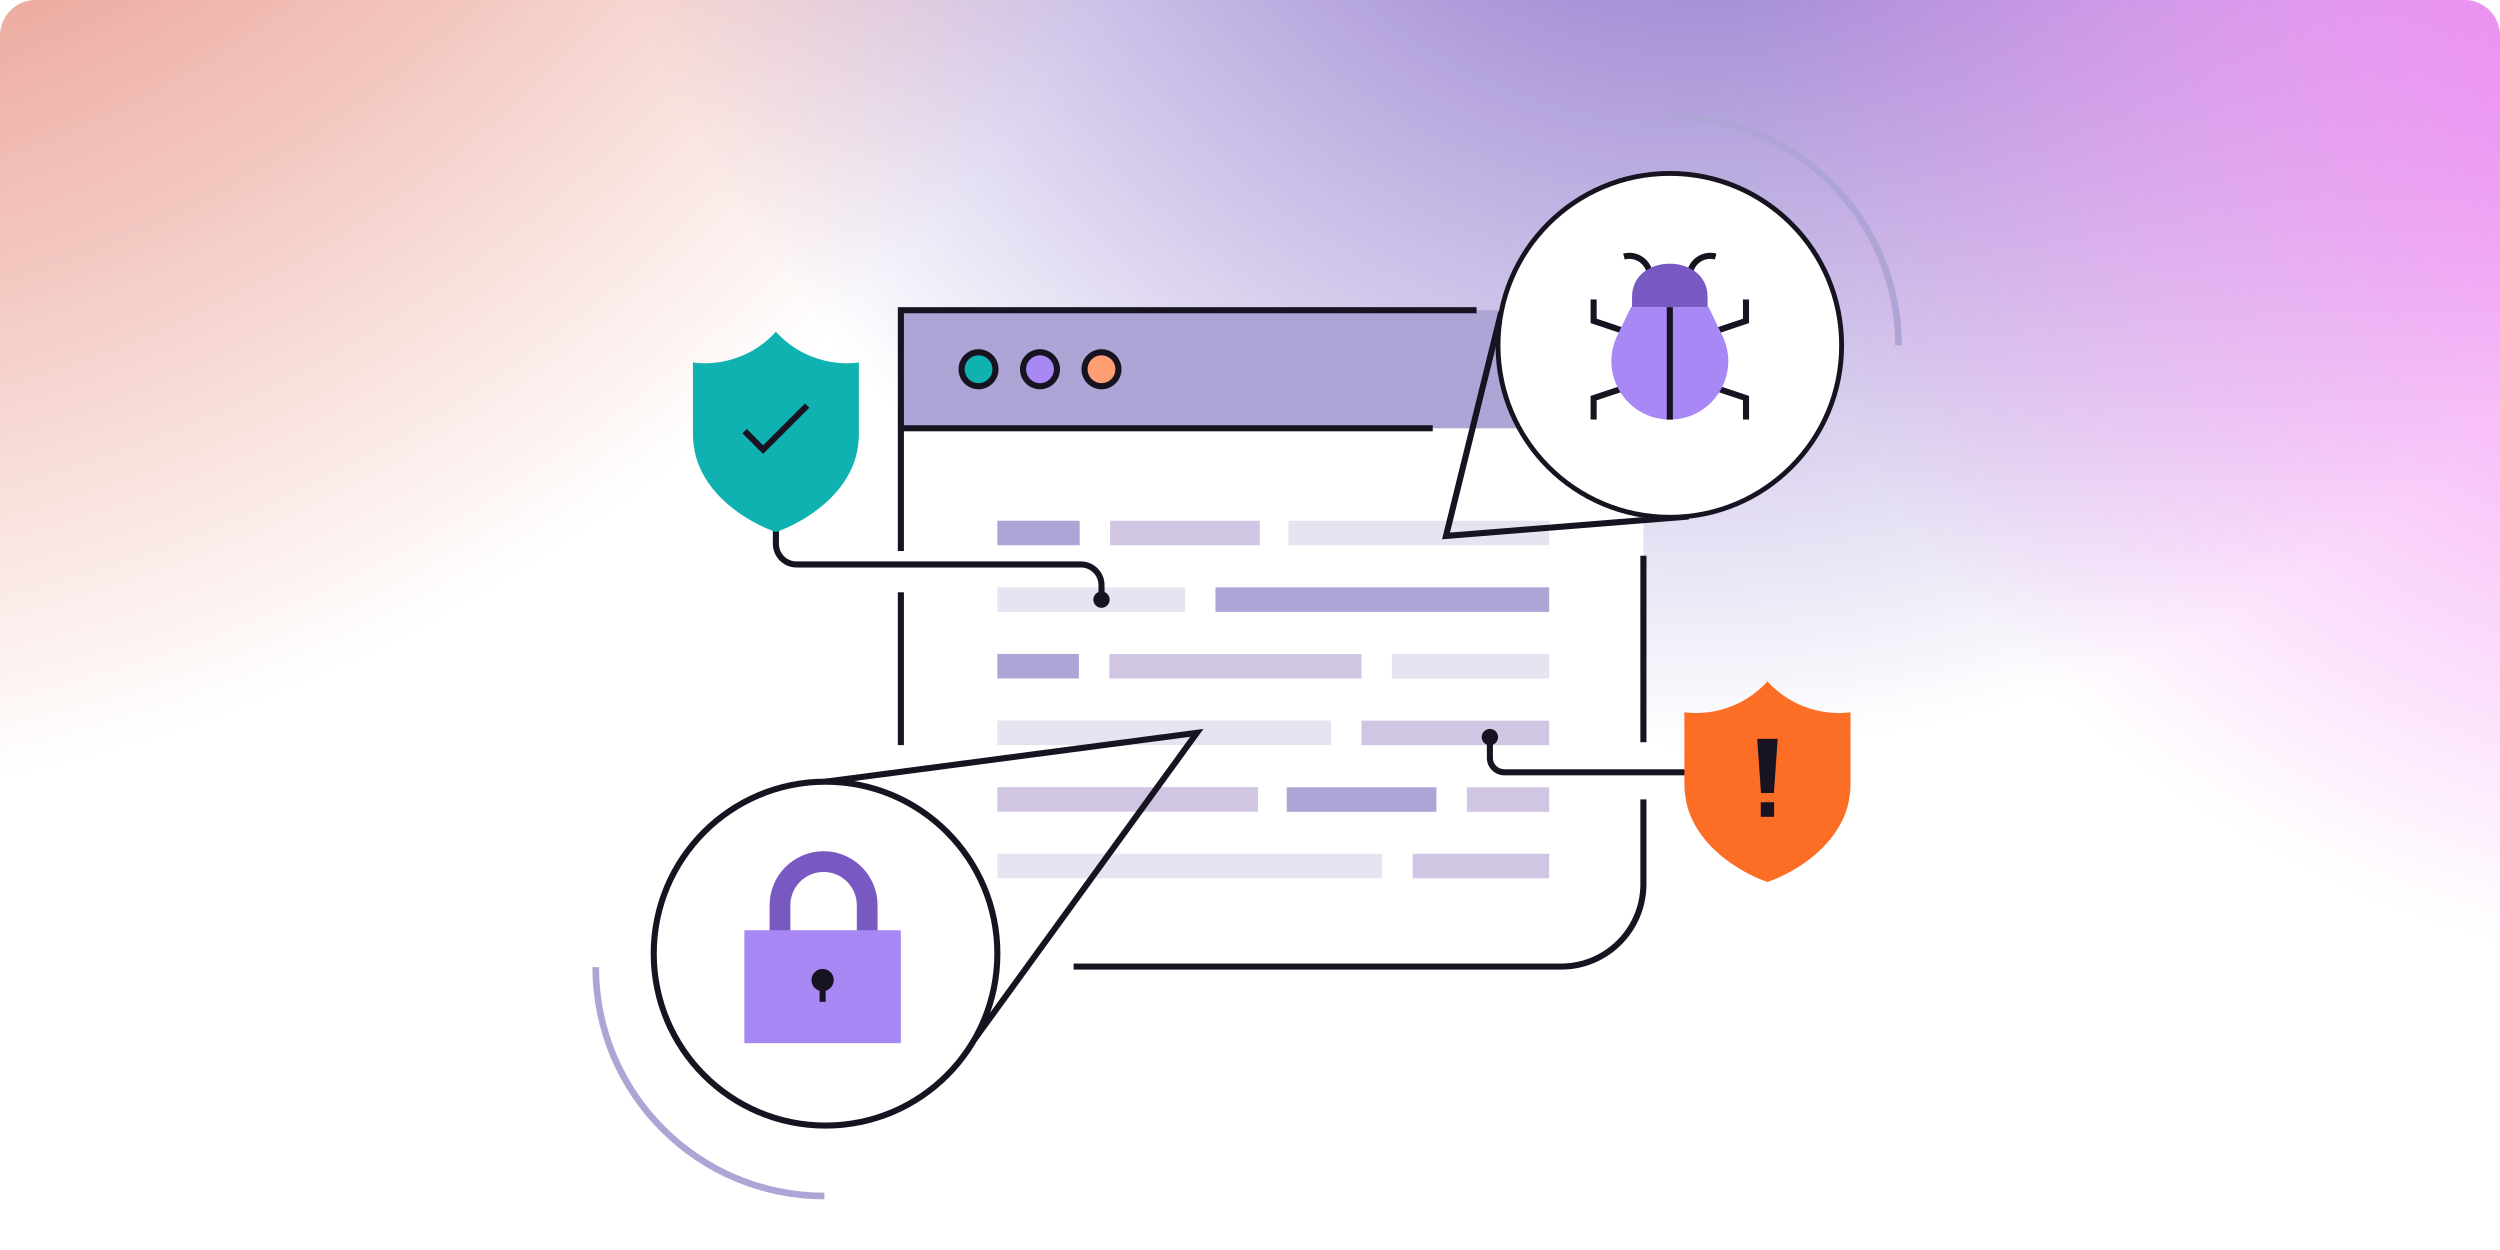 <svg width="280" height="140" viewBox="0 0 280 140" fill="none" xmlns="http://www.w3.org/2000/svg">
<g clip-path="url(#clip0_187_122567)">
<g clip-path="url(#clip1_187_122567)">
<circle cx="189.5" cy="-42.5" r="131.5" fill="url(#paint0_radial_187_122567)"/>
<circle cx="-41.5" cy="-97.5" r="198.5" fill="url(#paint1_radial_187_122567)"/>
<circle cx="309.5" cy="-7.5" r="121.5" fill="url(#paint2_radial_187_122567)"/>
<g filter="url(#filter0_b_187_122567)">
<path d="M0 4C0 1.791 1.791 0 4 0H276C278.209 0 280 1.791 280 4V130H0V4Z" fill="white" fill-opacity="0.01"/>
</g>
</g>
<path d="M183.948 47.965H100.897V100.482H183.948V47.965Z" fill="white"/>
<path d="M100.64 47.965H184.06V98.982C184.06 104.1 179.908 108.256 174.793 108.256H100.638V47.965H100.64Z" fill="white"/>
<path d="M184.314 34.745H100.64V47.968H184.314V34.745Z" fill="#AEA5D6"/>
<path d="M109.594 43.257C110.644 43.257 111.495 42.406 111.495 41.355C111.495 40.304 110.644 39.453 109.594 39.453C108.544 39.453 107.693 40.304 107.693 41.355C107.693 42.406 108.544 43.257 109.594 43.257Z" fill="#10B1B1"/>
<path d="M116.482 43.257C117.532 43.257 118.383 42.406 118.383 41.355C118.383 40.304 117.532 39.453 116.482 39.453C115.432 39.453 114.581 40.304 114.581 41.355C114.581 42.406 115.432 43.257 116.482 43.257Z" fill="#A888F4"/>
<path d="M123.368 43.257C124.418 43.257 125.269 42.406 125.269 41.355C125.269 40.304 124.418 39.453 123.368 39.453C122.318 39.453 121.467 40.304 121.467 41.355C121.467 42.406 122.318 43.257 123.368 43.257Z" fill="#FF9D73"/>
<path fill-rule="evenodd" clip-rule="evenodd" d="M100.556 34.404H165.377V35.086H101.238V61.716H100.556V34.404Z" fill="#171321"/>
<path fill-rule="evenodd" clip-rule="evenodd" d="M101.238 66.338V83.449H100.556V66.338H101.238Z" fill="#171321"/>
<path fill-rule="evenodd" clip-rule="evenodd" d="M183.721 99.023V89.534H184.403V99.023C184.403 104.311 180.118 108.599 174.834 108.599H120.244V107.917H174.834C179.741 107.917 183.721 103.935 183.721 99.023Z" fill="#171321"/>
<path fill-rule="evenodd" clip-rule="evenodd" d="M183.721 83.13V62.242H184.403V83.13H183.721Z" fill="#171321"/>
<path fill-rule="evenodd" clip-rule="evenodd" d="M109.596 39.794C108.734 39.794 108.036 40.492 108.036 41.355C108.036 42.218 108.734 42.916 109.596 42.916C110.457 42.916 111.155 42.218 111.155 41.355C111.155 40.492 110.457 39.794 109.596 39.794ZM107.354 41.355C107.354 40.116 108.357 39.112 109.596 39.112C110.834 39.112 111.837 40.116 111.837 41.355C111.837 42.594 110.834 43.599 109.596 43.599C108.357 43.599 107.354 42.594 107.354 41.355Z" fill="#171321"/>
<path fill-rule="evenodd" clip-rule="evenodd" d="M116.48 39.794C115.619 39.794 114.92 40.492 114.92 41.355C114.92 42.218 115.619 42.916 116.48 42.916C117.342 42.916 118.04 42.218 118.04 41.355C118.04 40.492 117.342 39.794 116.48 39.794ZM114.238 41.355C114.238 40.116 115.242 39.112 116.48 39.112C117.719 39.112 118.722 40.116 118.722 41.355C118.722 42.594 117.719 43.599 116.48 43.599C115.242 43.599 114.238 42.594 114.238 41.355Z" fill="#171321"/>
<path fill-rule="evenodd" clip-rule="evenodd" d="M123.367 39.794C122.506 39.794 121.808 40.492 121.808 41.355C121.808 42.218 122.506 42.916 123.367 42.916C124.229 42.916 124.927 42.218 124.927 41.355C124.927 40.492 124.229 39.794 123.367 39.794ZM121.125 41.355C121.125 40.116 122.129 39.112 123.367 39.112C124.606 39.112 125.609 40.116 125.609 41.355C125.609 42.594 124.606 43.599 123.367 43.599C122.129 43.599 121.125 42.594 121.125 41.355Z" fill="#171321"/>
<path fill-rule="evenodd" clip-rule="evenodd" d="M160.466 48.306H100.897V47.624H160.466V48.306Z" fill="#171321"/>
<path d="M173.511 80.712H152.485V83.46H173.511V80.712Z" fill="#D0C5E2"/>
<path d="M149.08 80.701H111.703V83.448H149.08V80.701Z" fill="#E7E4F2"/>
<path d="M111.702 68.529H132.728V65.782H111.702V68.529Z" fill="#E7E4F2"/>
<path d="M136.131 68.534H173.508V65.786H136.131V68.534Z" fill="#AEA5D6"/>
<path d="M111.703 75.989H120.838V73.242H111.703V75.989Z" fill="#AEA5D6"/>
<path d="M155.891 75.998H173.512V73.25H155.891V75.998Z" fill="#E7E4F2"/>
<path d="M124.244 75.998H152.485V73.25H124.244V75.998Z" fill="#D0C5E2"/>
<path d="M141.099 58.322H124.332V61.069H141.099V58.322Z" fill="#D0C5E2"/>
<path d="M173.512 58.322H144.31V61.069H173.512V58.322Z" fill="#E7E4F2"/>
<path d="M120.926 58.32H111.703V61.067H120.926V58.32Z" fill="#AEA5D6"/>
<path d="M144.115 90.924H160.882V88.177H144.115V90.924Z" fill="#AEA5D6"/>
<path d="M111.703 90.908H140.905V88.16H111.703V90.908Z" fill="#D0C5E2"/>
<path d="M164.288 90.924H173.512V88.177H164.288V90.924Z" fill="#D0C5E2"/>
<path d="M173.508 95.618H158.224V98.365H173.508V95.618Z" fill="#D0C5E2"/>
<path d="M154.82 95.62H111.703V98.367H154.82V95.62Z" fill="#E7E4F2"/>
<path fill-rule="evenodd" clip-rule="evenodd" d="M167.801 34.897L168.463 35.06L162.398 59.646L189.091 57.511L189.145 58.191L161.509 60.401L167.801 34.897Z" fill="#171321"/>
<path fill-rule="evenodd" clip-rule="evenodd" d="M134.795 81.633L109.428 116.595L108.876 116.195L133.312 82.517L92.505 87.887L92.416 87.211L134.795 81.633Z" fill="#171321"/>
<path d="M187.019 57.937C197.646 57.937 206.262 49.315 206.262 38.679C206.262 28.044 197.646 19.422 187.019 19.422C176.392 19.422 167.777 28.044 167.777 38.679C167.777 49.315 176.392 57.937 187.019 57.937Z" fill="white"/>
<path fill-rule="evenodd" clip-rule="evenodd" d="M187.019 19.695C176.543 19.695 168.05 28.194 168.05 38.679C168.05 49.165 176.543 57.664 187.019 57.664C197.495 57.664 205.989 49.165 205.989 38.679C205.989 28.194 197.495 19.695 187.019 19.695ZM167.504 38.679C167.504 27.893 176.241 19.149 187.019 19.149C197.797 19.149 206.534 27.893 206.534 38.679C206.534 49.465 197.797 58.21 187.019 58.21C176.241 58.21 167.504 49.465 167.504 38.679Z" fill="#171321"/>
<path fill-rule="evenodd" clip-rule="evenodd" d="M212.255 38.679C212.255 24.729 200.956 13.422 187.018 13.422V12.677C201.368 12.677 213 24.319 213 38.679H212.255Z" fill="#AEA5D6"/>
<path fill-rule="evenodd" clip-rule="evenodd" d="M67.094 108.321C67.094 122.27 78.394 133.578 92.332 133.578V134.323C77.982 134.323 66.35 122.681 66.35 108.321H67.094Z" fill="#AEA5D6"/>
<path fill-rule="evenodd" clip-rule="evenodd" d="M181.794 28.404C183.212 28.022 184.673 28.864 185.054 30.284L184.395 30.46C184.112 29.405 183.026 28.779 181.971 29.062L181.794 28.404Z" fill="#171321"/>
<path fill-rule="evenodd" clip-rule="evenodd" d="M192.066 29.062C191.011 28.779 189.925 29.405 189.642 30.46L188.983 30.284C189.364 28.864 190.824 28.022 192.243 28.404L192.066 29.062Z" fill="#171321"/>
<path fill-rule="evenodd" clip-rule="evenodd" d="M195.892 33.54V36.186L192.04 37.479L191.823 36.832L195.21 35.696V33.54H195.892Z" fill="#171321"/>
<path fill-rule="evenodd" clip-rule="evenodd" d="M195.213 44.836L192.045 43.777L192.262 43.13L195.895 44.344V46.991H195.213V44.836Z" fill="#171321"/>
<path fill-rule="evenodd" clip-rule="evenodd" d="M178.827 35.696V33.54H178.145V36.186L181.995 37.479L182.212 36.832L178.827 35.696Z" fill="#171321"/>
<path fill-rule="evenodd" clip-rule="evenodd" d="M181.776 43.13L181.992 43.777L178.827 44.835V46.991H178.145V44.344L181.776 43.13Z" fill="#171321"/>
<path d="M182.675 34.394L181.129 37.594C179.03 41.941 182.192 46.991 187.019 46.991C191.845 46.991 195.008 41.941 192.908 37.594L191.363 34.394" fill="#A888F4"/>
<path fill-rule="evenodd" clip-rule="evenodd" d="M186.678 46.991V34.394H187.36V46.991H186.678Z" fill="#171321"/>
<path d="M191.25 34.394H182.788V33.253C182.788 28.292 191.25 28.299 191.25 33.253V34.394Z" fill="#7759C1"/>
<path d="M92.461 126.064C103.088 126.064 111.704 117.442 111.704 106.806C111.704 96.171 103.088 87.549 92.461 87.549C81.834 87.549 73.219 96.171 73.219 106.806C73.219 117.442 81.834 126.064 92.461 126.064Z" fill="white"/>
<path fill-rule="evenodd" clip-rule="evenodd" d="M92.46 87.89C82.022 87.89 73.559 96.359 73.559 106.806C73.559 117.254 82.022 125.723 92.46 125.723C102.899 125.723 111.362 117.254 111.362 106.806C111.362 96.359 102.899 87.89 92.46 87.89ZM72.877 106.806C72.877 95.983 81.644 87.208 92.46 87.208C103.276 87.208 112.044 95.983 112.044 106.806C112.044 117.63 103.276 126.405 92.46 126.405C81.644 126.405 72.877 117.63 72.877 106.806Z" fill="#171321"/>
<path d="M98.288 105.28H95.965V101.385C95.965 99.33 94.295 97.659 92.242 97.659C90.189 97.659 88.518 99.33 88.518 101.385V105.28H86.195V101.385C86.195 98.049 88.908 95.334 92.242 95.334C95.575 95.334 98.288 98.049 98.288 101.385V105.28Z" fill="#7759C1"/>
<path d="M100.894 104.186H83.368V116.836H100.894V104.186Z" fill="#A888F4"/>
<path d="M92.134 111.015C92.823 111.015 93.382 110.456 93.382 109.766C93.382 109.076 92.823 108.517 92.134 108.517C91.445 108.517 90.886 109.076 90.886 109.766C90.886 110.456 91.445 111.015 92.134 111.015Z" fill="#171321"/>
<path fill-rule="evenodd" clip-rule="evenodd" d="M91.792 112.209V110.722H92.474V112.209H91.792Z" fill="#171321"/>
<path fill-rule="evenodd" clip-rule="evenodd" d="M87.24 53.257V60.91C87.24 61.997 88.121 62.878 89.206 62.878H121.061C122.523 62.878 123.709 64.065 123.709 65.528V67.16H123.027V65.528C123.027 64.442 122.146 63.56 121.061 63.56H89.206C87.744 63.56 86.558 62.373 86.558 60.91V53.257H87.24Z" fill="#171321"/>
<path d="M123.368 67.735C123.685 67.735 123.942 67.478 123.942 67.16C123.942 66.843 123.685 66.585 123.368 66.585C123.051 66.585 122.793 66.843 122.793 67.16C122.793 67.478 123.051 67.735 123.368 67.735Z" fill="#171321"/>
<path fill-rule="evenodd" clip-rule="evenodd" d="M123.368 66.926C123.239 66.926 123.134 67.031 123.134 67.16C123.134 67.29 123.239 67.394 123.368 67.394C123.496 67.394 123.601 67.29 123.601 67.16C123.601 67.031 123.496 66.926 123.368 66.926ZM122.452 67.16C122.452 66.654 122.862 66.244 123.368 66.244C123.873 66.244 124.283 66.654 124.283 67.16C124.283 67.666 123.873 68.076 123.368 68.076C122.862 68.076 122.452 67.666 122.452 67.16Z" fill="#171321"/>
<path fill-rule="evenodd" clip-rule="evenodd" d="M167.208 82.555V84.88C167.208 85.585 167.778 86.155 168.482 86.155H193.305V86.837H168.482C167.4 86.837 166.526 85.962 166.526 84.88V82.555H167.208Z" fill="#171321"/>
<path d="M166.867 83.13C167.184 83.13 167.441 82.873 167.441 82.555C167.441 82.238 167.184 81.98 166.867 81.98C166.55 81.98 166.292 82.238 166.292 82.555C166.292 82.873 166.55 83.13 166.867 83.13Z" fill="#171321"/>
<path fill-rule="evenodd" clip-rule="evenodd" d="M166.866 82.321C166.737 82.321 166.633 82.425 166.633 82.555C166.633 82.684 166.737 82.789 166.866 82.789C166.995 82.789 167.1 82.684 167.1 82.555C167.1 82.425 166.995 82.321 166.866 82.321ZM165.951 82.555C165.951 82.049 166.36 81.639 166.866 81.639C167.372 81.639 167.782 82.049 167.782 82.555C167.782 83.061 167.372 83.471 166.866 83.471C166.36 83.471 165.951 83.06 165.951 82.555Z" fill="#171321"/>
<path d="M86.902 37.155C82.854 41.574 77.61 40.6 77.61 40.6V48.577C77.61 49.962 77.887 51.34 78.48 52.592C80.897 57.692 86.902 59.587 86.902 59.587C86.902 59.587 92.905 57.692 95.325 52.592C95.918 51.34 96.195 49.962 96.195 48.577V40.6C96.195 40.6 90.951 41.574 86.902 37.155V37.155Z" fill="#10B1B1"/>
<path fill-rule="evenodd" clip-rule="evenodd" d="M90.641 45.664L85.467 50.842L83.159 48.529L83.642 48.047L85.468 49.876L90.159 45.182L90.641 45.664Z" fill="#171321"/>
<path d="M197.955 76.317C193.902 80.743 188.651 79.768 188.651 79.768V87.757C188.651 89.144 188.928 90.525 189.521 91.779C191.943 96.886 197.955 98.783 197.955 98.783C197.955 98.783 203.967 96.886 206.39 91.779C206.985 90.525 207.259 89.144 207.259 87.757V79.768C207.259 79.768 202.009 80.743 197.955 76.317Z" fill="#FC6D26"/>
<path d="M197.19 83.104L197.566 88.458H198.343L198.719 83.104H197.19Z" fill="#171321"/>
<path fill-rule="evenodd" clip-rule="evenodd" d="M196.806 82.747H199.102L198.676 88.816H197.232L196.806 82.747ZM197.572 83.462L197.898 88.101H198.009L198.335 83.462H197.572Z" fill="#171321"/>
<path d="M198.343 90.208H197.566V91.125H198.343V90.208Z" fill="#171321"/>
<path fill-rule="evenodd" clip-rule="evenodd" d="M197.208 89.851H198.7V91.482H197.208V89.851ZM197.922 90.566V90.767H197.985V90.566H197.922Z" fill="#171321"/>
</g>
<defs>
<filter id="filter0_b_187_122567" x="-50" y="-50" width="380" height="230" filterUnits="userSpaceOnUse" color-interpolation-filters="sRGB">
<feFlood flood-opacity="0" result="BackgroundImageFix"/>
<feGaussianBlur in="BackgroundImageFix" stdDeviation="25"/>
<feComposite in2="SourceAlpha" operator="in" result="effect1_backgroundBlur_187_122567"/>
<feBlend mode="normal" in="SourceGraphic" in2="effect1_backgroundBlur_187_122567" result="shape"/>
</filter>
<radialGradient id="paint0_radial_187_122567" cx="0" cy="0" r="1" gradientUnits="userSpaceOnUse" gradientTransform="translate(189.5 -42.5) rotate(89.582) scale(125.986)">
<stop stop-color="#7759C2"/>
<stop offset="1" stop-color="#7759C2" stop-opacity="0"/>
</radialGradient>
<radialGradient id="paint1_radial_187_122567" cx="0" cy="0" r="1" gradientUnits="userSpaceOnUse" gradientTransform="translate(-41.5 -97.5) rotate(89.582) scale(190.176)">
<stop stop-color="#D64028"/>
<stop offset="1" stop-color="#D64028" stop-opacity="0"/>
</radialGradient>
<radialGradient id="paint2_radial_187_122567" cx="0" cy="0" r="1" gradientUnits="userSpaceOnUse" gradientTransform="translate(309.5 -7.5) rotate(89.582) scale(116.405)">
<stop stop-color="#EF76F1"/>
<stop offset="1" stop-color="#EF76F1" stop-opacity="0"/>
</radialGradient>
<clipPath id="clip0_187_122567">
<rect width="280" height="140" fill="white"/>
</clipPath>
<clipPath id="clip1_187_122567">
<path d="M0 4C0 1.791 1.791 0 4 0H276C278.209 0 280 1.791 280 4V140H0V4Z" fill="white"/>
</clipPath>
</defs>
</svg>
